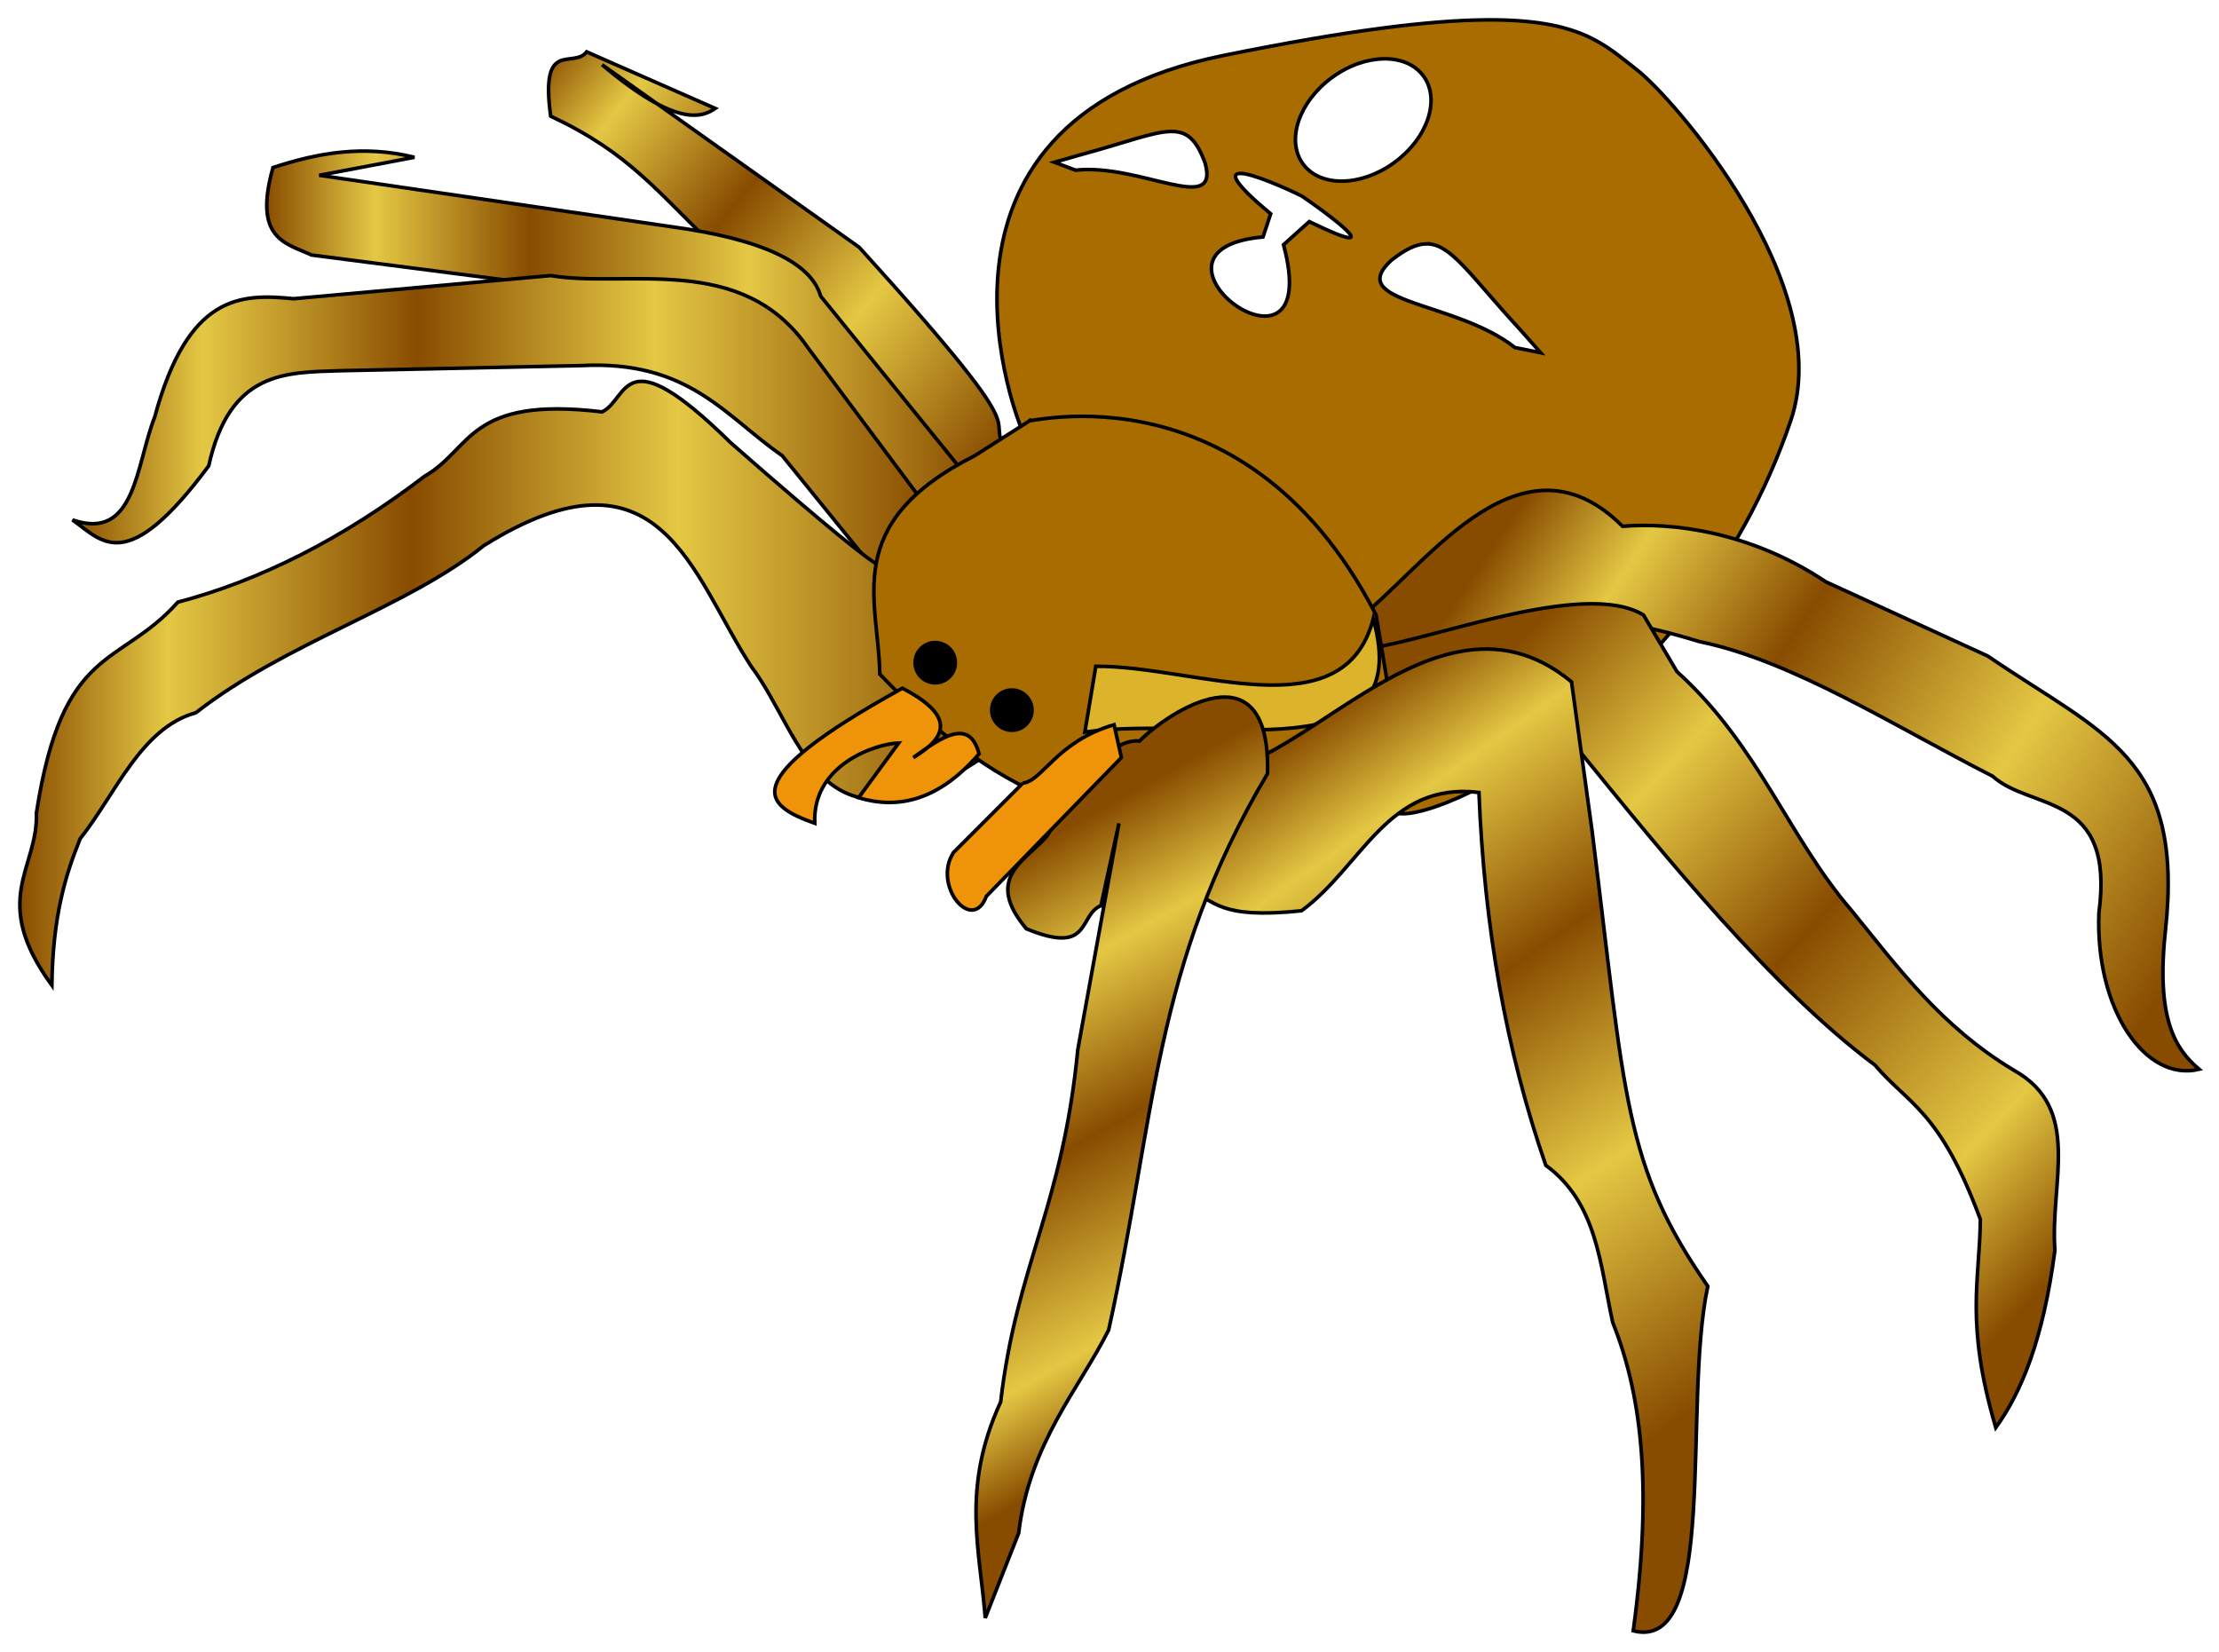 <?xml version="1.0" encoding="UTF-8"?>
<svg viewBox="0 0 614.642 457.553" xmlns="http://www.w3.org/2000/svg" xmlns:xlink="http://www.w3.org/1999/xlink">
 <defs>
  <linearGradient id="a">
   <stop stop-color="#884c00" offset="0"/>
   <stop stop-color="#e4c844" offset=".154"/>
   <stop stop-color="#884c00" offset=".404"/>
   <stop stop-color="#e4c844" offset=".679"/>
   <stop stop-color="#884c00" offset="1"/>
  </linearGradient>
  <linearGradient id="b">
   <stop stop-color="#884c00" offset="0"/>
   <stop stop-color="#e4c844" offset=".154"/>
   <stop stop-color="#884c00" offset=".372"/>
   <stop stop-color="#e4c844" offset=".679"/>
   <stop stop-color="#884c00" offset="1"/>
  </linearGradient>
  <linearGradient id="e" x1="522.28" x2="689.48" y1="225.67" y2="380.36" gradientUnits="userSpaceOnUse">
   <stop stop-color="#884c00" offset="0"/>
   <stop stop-color="#e4c844" offset=".236"/>
   <stop stop-color="#884c00" offset=".497"/>
   <stop stop-color="#e4c844" offset=".823"/>
   <stop stop-color="#884c00" offset="1"/>
  </linearGradient>
  <linearGradient id="c" x1="390.39" x2="466.89" y1="282.58" y2="418.97" gradientUnits="userSpaceOnUse">
   <stop stop-color="#884c00" offset="0"/>
   <stop stop-color="#e4c844" offset=".218"/>
   <stop stop-color="#884c00" offset=".497"/>
   <stop stop-color="#e4c844" offset=".823"/>
   <stop stop-color="#884c00" offset="1"/>
  </linearGradient>
  <linearGradient id="f" x1="447.96" x2="572.43" y1="260.53" y2="437.97" gradientUnits="userSpaceOnUse" xlink:href="#a"/>
  <linearGradient id="d" x1="523.15" x2="708.53" y1="186.16" y2="309.77" gradientUnits="userSpaceOnUse" xlink:href="#b"/>
  <linearGradient id="j" x1="250.34" x2="380.12" y1="64.699" y2="169.54" gradientUnits="userSpaceOnUse" xlink:href="#a"/>
  <linearGradient id="i" x1="172.28" x2="369.44" gradientUnits="userSpaceOnUse" xlink:href="#b"/>
  <linearGradient id="h" x1="118.44" x2="356.62" gradientUnits="userSpaceOnUse" xlink:href="#a"/>
  <linearGradient id="g" x1="103.89" x2="373" gradientUnits="userSpaceOnUse" xlink:href="#a"/>
 </defs>
 <g transform="translate(-98.885 -50.84)">
  <path d="m510.66 56.344c-15.667 0.115-38.376 2.857-72.812 9.844-91.831 18.632-55.875 103.81-55.875 103.81-1.957-6.548 105.41-5.824 97.156 85.156-2.156 23.78 1.077 12.234 5.312 19.969s82.474-25.324 110.47-107.81c12.789-37.685-32.575-89.374-42.594-97.125-8.948-6.923-15.544-14.036-41.656-13.844zm-28.438 10.781c4.577-0.061 8.598 1.551 10.969 4.812 4.742 6.522 1.102 17.23-8.125 23.938s-20.539 6.866-25.281 0.344-1.102-17.261 8.125-23.969c4.613-3.354 9.736-5.064 14.312-5.125zm-58.906 20.125c4.466-0.031 6.99 2.299 9.375 8.75 4.081 14.696-17.937 0.06-35.875 1.969l-5.844-2.188 7.062-2.031c12.668-3.409 20.22-6.465 25.281-6.5zm18.969 11.625c3.296-0.143 12.696 4.06 17.125 6.219 5.63 3.799 26.595 18.996 2.125 7.125l-7.125 6.406c11.834 43.932-45.515 1.408-5.688-2.156l2.125-6.406c-10.008-8.346-11.126-11.076-8.562-11.188zm51.531 19.5c6.885-0.21 12.092 8.54 26.125 23.75l5.688 6.406-7.125-1.438c-16.511-13.011-47.403-12.107-34.188-24.219 3.832-2.969 6.806-4.418 9.5-4.5z" fill="#a86c00" stroke="#000"/>
  <path d="m473.79 223.22c18.49-13.119 45.42-55.677 74.529-26.618 13.521-1.113 35.226 1.322 56.34 15.395l44.807 20.538c32.036 21.87 54.401 27.848 49.242 75.86-2.681 24.439 2.612 32.928 9.316 38.595-14.885 3.594-28.783-16.507-27.761-43.3 4.522-33.701-18.597-28.125-29.467-37.883-27.367-13.953-55.559-32.027-81.184-37.265-63.562-19.584-53.235 14.196-79.853 21.294l-15.971-26.618z" fill="url(#d)" stroke="#000"/>
  <path d="m477.2 230.44c16.619-1.618 60.303-19.429 76.922-9.259l9.259 15.669c22.674 20.5 30.801 45.784 48.432 66.238 12.849 15.774 24.715 32.039 44.871 44.159 19.1 10.615 9.966 31.133 11.396 49.857-3.303 25.012-9.296 39.263-16.381 49.144-8.579-29.247-4.429-40.674-4.273-57.691-11.181-30.168-19.756-31.661-29.202-42.734-28.336-21.097-58.215-57.942-81.195-86.181l-47.008 4.273-12.82-33.475z" fill="url(#e)" stroke="#000"/>
  <path d="m379.62 179.16c-11.871-17.569 12.934 1.538-42.734-59.828l-71.224-50.569c20.731 17.545 27.734 14.547 31.339 12.108l-35.612-15.669c-3.764 4.836-12.941-3.864-9.971 17.806 21.801 10.25 29.213 20.644 45.583 36.324l22.792 9.259 41.31 56.979 18.518-6.41z" fill="url(#j)" stroke="#000"/>
  <path d="m368.94 185.57-42.734-52.706c-2.635-9.194-15.886-15.734-41.31-19.23l-97.577-14.245 26.353-4.986c-14.171-3.503-26.888-1.193-39.173 2.849-5.543 19.778 3.443 20.875 10.684 24.216l88.318 11.396c14.753 3.987 32.199 3.932 39.885 18.518l38.461 44.871 17.094-10.684z" fill="url(#i)" stroke="#000"/>
  <path d="m346.15 214.77 9.971-22.792-33.475-44.871c-18.359-26.518-50.057-16.347-71.224-19.943l-71.224 6.41c-14.777-1.468-29.272-1.156-38.461 32.763-5.213 13.243-5.279 34.574-22.792 28.49 8.261 5.818 14.839 15.845 37.749-14.957 5.833-26.354 21.258-25.85 36.324-26.353l66.95-1.425c29.775-1.54 39.887 14.124 55.555 24.928l30.626 37.749z" fill="url(#h)" stroke="#000"/>
  <path d="m372.5 259.64c-46.747 32.053-50.799-4.68-65.526-24.216-16.499-25.268-25.144-64.06-74.073-33.475-21.259 17.181-54.581 26.661-79.771 46.296-15.156 4.18-22.022 22.175-32.051 34.9-4.027 9.994-7.557 21.229-7.835 40.598-17.376-23.882-3.745-32.261-4.273-47.72 7.264-46.99 22.832-40.109 39.173-58.404 22.792-6.026 45.583-17.479 68.375-34.9 13.179-7.537 11.987-22.258 49.144-17.806 7.471-3.582 5.311-21.239 35.612 8.547 56.608 49.592 38.689 30.178 49.144 37.036l22.079 49.144z" fill="url(#g)" stroke="#000"/>
  <path d="m368.94 177.02 15.669-9.971c-7.365 2.975 57.785-19.016 95.44 54.13l4.273 25.641c-12.792 16.815-16.35 16.342-46.296 27.065-33.238 10.572-64.339-3.745-95.44-36.324-0.305-20.613-11.003-41.721 26.353-60.54z" fill="#a86c00" stroke="#000"/>
  <path d="m479.26 222.24c-8.166 31.388-49.495 12.929-76.844 13.144l-3.033 18.2c35.064-4.977 92.119 12.377 79.877-31.344z" fill="#dcb42c" stroke="#000"/>
  <path d="m428.06 297.39c7.696 2.816 7.957 8.11 31.339 5.698 16.778-12.297 23.844-35.807 49.144-32.763 1.456 37.255 7.566 71.717 18.518 103.27 14.277 10.43 15.037 27.619 18.518 43.447 7.525 18.846 11.405 43.939 5.698 85.469 23.901 6.09 13.621-62.734 20.655-95.44-23.392-33.564-22.821-52.427-32.051-126.07l-5.698-41.31c-41.592-34.405-84.12 41.356-110.4 21.367l4.273 36.324z" fill="url(#f)" stroke="#000"/>
  <path d="m383.18 308.07c-11.833-14.04-0.325-18.743 5.698-25.641 8.547-14.095 17.094-27.18 25.641-26.353 7.824-7.883 36.418-27.026 35.457 9.017-31.743 53.478-30.955 95.143-44.004 154.09-8.138 16.271-21.963 31.374-24.928 56.267l-9.259 23.504c-1.407-18.729-6.797-35.751 4.273-59.828 4.439-38.018 17.148-53.978 21.367-97.577l11.396-62.677-4.986 22.792c-6.321 2.62-2.527 13.91-20.655 6.41z" fill="url(#c)" stroke="#000"/>
  <path transform="translate(-1.011)" d="m386.24 247.52c0 3.35-2.716 6.067-6.067 6.067s-6.067-2.716-6.067-6.067 2.716-6.067 6.067-6.067 6.067 2.716 6.067 6.067z"/>
  <path transform="translate(-22.244 -13.144)" d="m386.24 247.52c0 3.35-2.716 6.067-6.067 6.067s-6.067-2.716-6.067-6.067 2.716-6.067 6.067-6.067 6.067 2.716 6.067 6.067z"/>
  <path d="m370.07 259.65c-11.122 12.84-22.244 15.444-33.367 12.133l11.122-15.167c-6.013 0.177-23.999 5.804-23.255 22.244-13.701-4.891-22.963-11.327 24.267-37.411 15.313 7.993 11.804 13.894 3.033 19.211 7.869-5.743 15.607-11.095 18.2-1.011z" fill="#ef9408" stroke="#000"/>
  <path d="m382.2 267.74c5.426-0.555 9.419-11.601 25.278-16.178l2.022 9.1-37.411 38.422c-3.878 10.452-15.011-3.008-9.1-12.133l19.211-19.211z" fill="#ef9408" stroke="#000"/>
 </g>
</svg>
